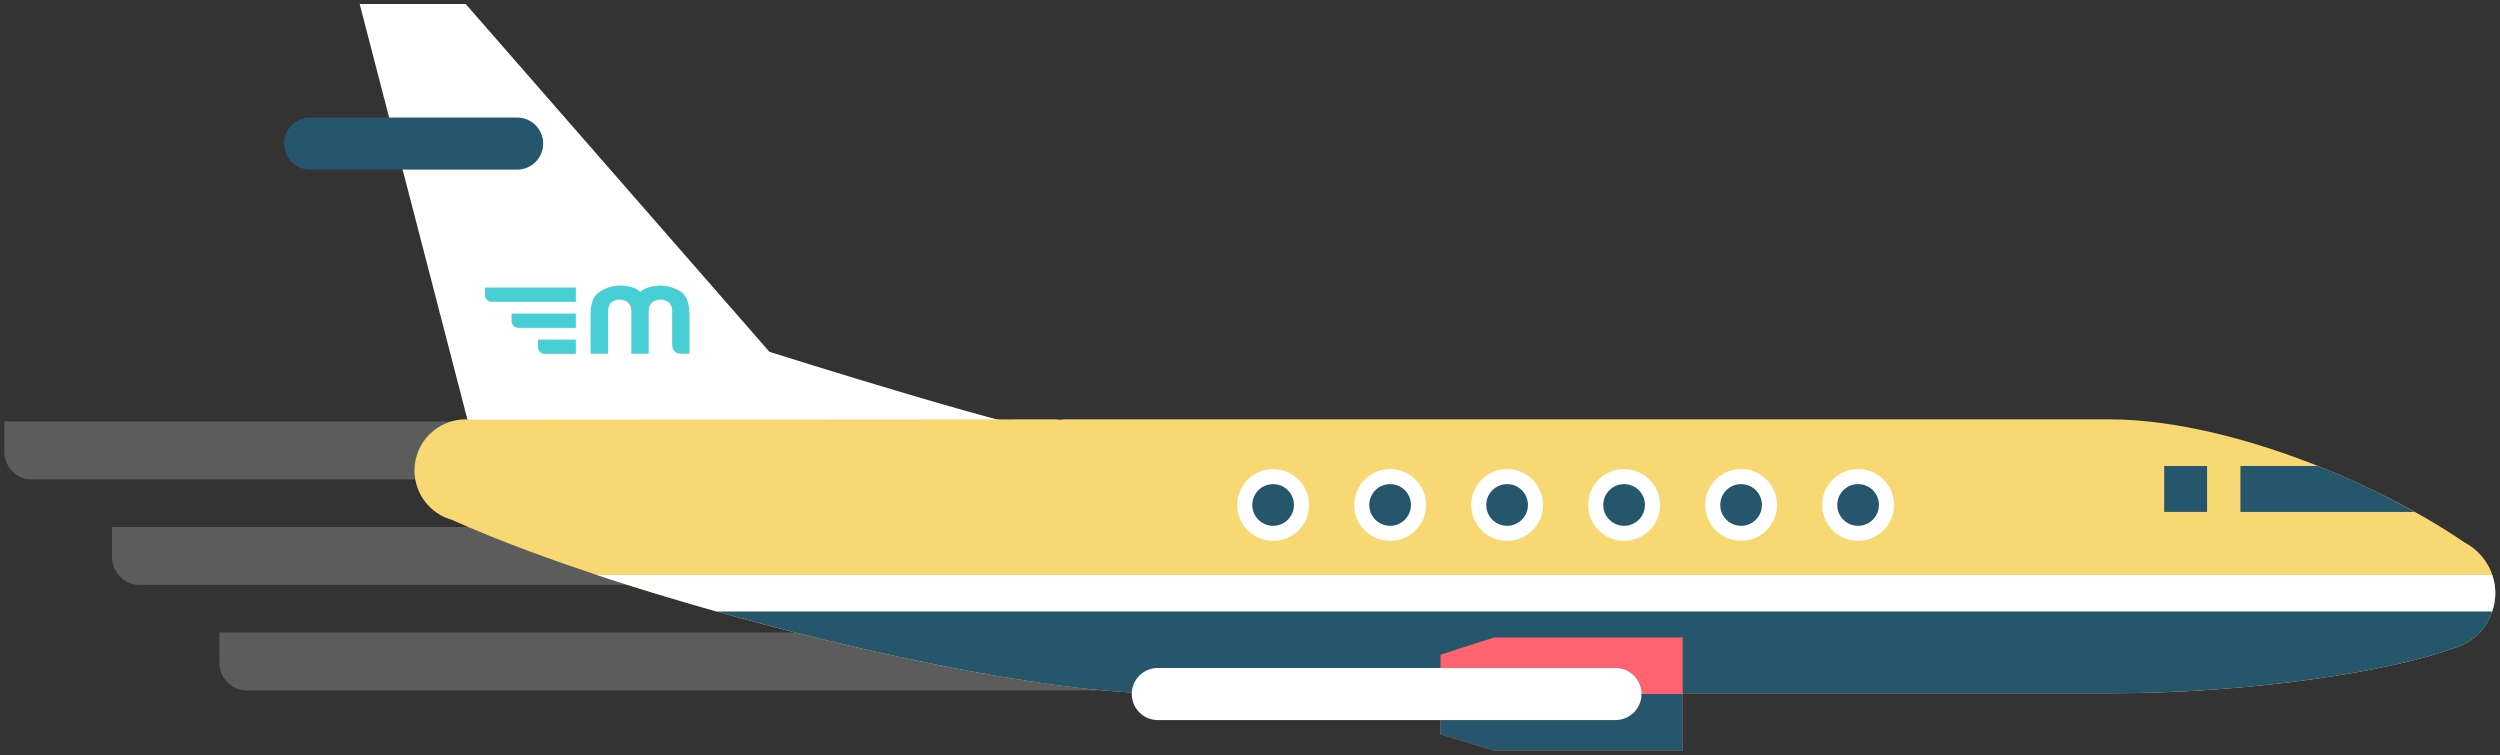 
<svg width="576px" height="174px" viewBox="0 0 576 174" version="1.1" xmlns="http://www.w3.org/2000/svg" xmlns:xlink="http://www.w3.org/1999/xlink">
    <rect x="0" y="0" width="576" height="174" fill="#333333" stroke="none"/>
    <!-- Generator: Sketch Beta 42 (36644) - http://www.bohemiancoding.com/sketch -->
    <desc>Created with Sketch Beta.</desc>
    <defs></defs>
    <g id="plane-aa7b67e1e331bccbca2eb8959bd7bbda80f26c305d193d4f8543e174258ac718" stroke="none" stroke-width="1" fill="none" fill-rule="evenodd">
        <g id="Page-1" fill-rule="nonzero">
            <g id="plane" transform="translate(0.504, 0.246)">
                <path d="M50.04,152.346 C50.04,154.118 50.645,155.646 51.848,156.916 C53.067,158.187 54.548,158.822 56.338,158.822 L256.937,158.822 L256.937,145.481 L50.04,145.481 L50.04,152.346" id="Shape" fill="#FFFFFF" opacity="0.2"></path>
                <path d="M25.311,128.031 C25.311,129.803 25.916,131.332 27.119,132.603 C28.338,133.872 29.82,134.508 31.609,134.508 L256.937,134.508 L256.937,121.166 L25.311,121.166 L25.311,128.031" id="Shape" fill="#FFFFFF" opacity="0.2"></path>
                <path d="M0.489,103.719 C0.489,105.49 1.094,107.019 2.297,108.29 C3.515,109.559 4.997,110.195 6.787,110.195 L256.937,110.195 L256.937,96.854 L0.489,96.854 L0.489,103.719" id="Shape" fill="#FFFFFF" opacity="0.2"></path>
                <path d="M244.556,99.477 C240.989,101.124 176.773,80.815 176.773,80.815 L106.793,0.682 L82.368,0.682 L108.01,99.572 L244.556,99.477 L244.556,99.477 L244.556,99.477 Z" id="Shape" fill="#FFFFFF"></path>
                <path d="M567.524,124.839 L567.49,124.839 C564.384,122.726 561.122,120.677 557.692,118.723 C550.935,114.847 543.632,111.261 536.105,108.153 C518.812,100.98 500.493,96.369 485.508,96.369 L244.548,96.369 C244.293,96.497 243.652,96.497 242.755,96.369 L108.219,96.465 L108.024,96.465 L108.024,96.434 C107.641,96.402 107.225,96.369 106.809,96.369 C100.275,96.369 94.993,101.654 94.993,108.153 C94.993,113.567 98.642,118.145 103.606,119.524 C145.943,138.546 230.266,159.49 266.519,159.49 L485.508,159.49 C519.678,159.49 551.189,154.111 564.577,149.177 C570.244,147.705 574.409,142.548 574.409,136.432 C574.409,131.436 571.624,127.081 567.524,124.839" id="Shape" fill="#F7D872"></path>
                <path d="M536.105,108.153 C535.239,107.793 534.364,107.471 533.492,107.127 L515.693,107.127 L515.693,117.699 L555.837,117.699 C549.599,114.22 542.955,110.981 536.105,108.153" id="Shape" fill="#26566C"></path>
                <rect id="Rectangle-path" fill="#26566C" x="498.129" y="107.127" width="9.879" height="10.574"></rect>
                <path d="M150.264,136.432 C191.938,149.167 241.068,159.49 266.517,159.49 L485.506,159.49 C519.678,159.49 551.189,154.111 564.577,149.177 C570.244,147.705 574.407,142.548 574.407,136.432 L150.264,136.432 L150.264,136.432 L150.264,136.432 Z" id="Shape" fill="#26566C"></path>
                <path d="M164.583,140.634 L573.708,140.634 C574.153,139.313 574.407,137.901 574.407,136.432 C574.407,134.958 574.139,133.552 573.696,132.228 L137.04,132.228 C145.806,135.134 155.095,137.966 164.583,140.634" id="Shape" fill="#FFFFFF"></path>
                <polygon id="Shape" fill="#FF636F" points="343.708 172.676 387.19 172.676 387.19 146.633 343.708 146.633 331.383 150.587 331.383 168.957"></polygon>
                <path d="M124.64,32.836 C124.64,36.143 121.956,38.835 118.641,38.835 L70.93,38.835 C67.616,38.835 64.931,36.143 64.931,32.836 C64.931,29.525 67.616,26.835 70.93,26.835 L118.641,26.835 C121.956,26.835 124.64,29.525 124.64,32.836" id="Shape" fill="#26566C"></path>
                <path d="M427.599,107.815 C423.026,107.815 419.317,111.525 419.317,116.098 C419.317,120.671 423.026,124.382 427.599,124.382 C432.174,124.382 435.883,120.671 435.883,116.098 C435.883,111.525 432.174,107.815 427.599,107.815" id="Shape" fill="#FFFFFF"></path>
                <path d="M400.645,107.815 C396.07,107.815 392.361,111.525 392.361,116.098 C392.361,120.671 396.07,124.382 400.645,124.382 C405.218,124.382 408.927,120.671 408.927,116.098 C408.927,111.525 405.218,107.815 400.645,107.815" id="Shape" fill="#FFFFFF"></path>
                <path d="M373.689,107.815 C369.114,107.815 365.405,111.525 365.405,116.098 C365.405,120.671 369.114,124.382 373.689,124.382 C378.262,124.382 381.971,120.671 381.971,116.098 C381.971,111.525 378.262,107.815 373.689,107.815" id="Shape" fill="#FFFFFF"></path>
                <path d="M346.733,107.815 C342.16,107.815 338.449,111.525 338.449,116.098 C338.449,120.671 342.16,124.382 346.733,124.382 C351.306,124.382 355.017,120.671 355.017,116.098 C355.017,111.525 351.306,107.815 346.733,107.815" id="Shape" fill="#FFFFFF"></path>
                <path d="M319.777,107.815 C315.204,107.815 311.495,111.525 311.495,116.098 C311.495,120.671 315.204,124.382 319.777,124.382 C324.352,124.382 328.061,120.671 328.061,116.098 C328.061,111.525 324.352,107.815 319.777,107.815" id="Shape" fill="#FFFFFF"></path>
                <path d="M292.821,107.815 C288.248,107.815 284.539,111.525 284.539,116.098 C284.539,120.671 288.248,124.382 292.821,124.382 C297.396,124.382 301.105,120.671 301.105,116.098 C301.105,111.525 297.396,107.815 292.821,107.815" id="Shape" fill="#FFFFFF"></path>
                <path d="M432.404,116.098 C432.404,118.75 430.253,120.902 427.601,120.902 C424.949,120.902 422.797,118.75 422.797,116.098 C422.797,113.444 424.949,111.295 427.601,111.295 C430.253,111.295 432.404,113.444 432.404,116.098" id="Shape" fill="#26566C"></path>
                <path d="M405.448,116.098 C405.448,118.75 403.295,120.902 400.645,120.902 C397.993,120.902 395.841,118.75 395.841,116.098 C395.841,113.444 397.993,111.295 400.645,111.295 C403.295,111.295 405.448,113.444 405.448,116.098" id="Shape" fill="#26566C"></path>
                <path d="M378.492,116.098 C378.492,118.75 376.339,120.902 373.689,120.902 C371.035,120.902 368.885,118.75 368.885,116.098 C368.885,113.444 371.035,111.295 373.689,111.295 C376.339,111.295 378.492,113.444 378.492,116.098" id="Shape" fill="#26566C"></path>
                <path d="M351.537,116.098 C351.537,118.75 349.385,120.902 346.733,120.902 C344.079,120.902 341.93,118.75 341.93,116.098 C341.93,113.444 344.079,111.295 346.733,111.295 C349.385,111.295 351.537,113.444 351.537,116.098" id="Shape" fill="#26566C"></path>
                <path d="M324.581,116.098 C324.581,118.75 322.429,120.902 319.777,120.902 C317.125,120.902 314.974,118.75 314.974,116.098 C314.974,113.444 317.125,111.295 319.777,111.295 C322.429,111.295 324.581,113.444 324.581,116.098" id="Shape" fill="#26566C"></path>
                <path d="M297.625,116.098 C297.625,118.75 295.473,120.902 292.821,120.902 C290.169,120.902 288.018,118.75 288.018,116.098 C288.018,113.444 290.169,111.295 292.821,111.295 C295.473,111.295 297.625,113.444 297.625,116.098" id="Shape" fill="#26566C"></path>
                <polygon id="Shape" fill="#26566C" points="331.383 159.656 331.383 168.957 343.708 172.676 387.19 172.676 387.19 159.656"></polygon>
                <path d="M377.706,159.656 C377.706,162.963 375.021,165.655 371.705,165.655 L266.247,165.655 C262.934,165.655 260.25,162.963 260.25,159.656 C260.25,156.345 262.934,153.655 266.247,153.655 L371.705,153.655 C375.021,153.655 377.706,156.345 377.706,159.656" id="Shape" fill="#FFFFFF"></path>
                <path d="M156.218,66.873 C154.796,65.991 153.238,65.548 151.544,65.548 C150.698,65.588 149.881,65.71 149.092,65.922 C148.303,66.135 147.619,66.488 147.043,66.99 C146.35,66.414 145.581,66.03 144.735,65.838 C143.887,65.647 143.025,65.548 142.139,65.548 C140.484,65.627 138.972,66.104 137.607,66.99 C136.244,67.878 135.56,69.626 135.56,72.24 L135.56,81.242 L139.598,81.242 L139.598,71.433 C139.598,70.512 139.868,69.836 140.405,69.413 C140.943,68.99 141.557,68.78 142.252,68.78 C142.947,68.78 143.572,68.99 144.128,69.413 C144.685,69.836 144.965,70.512 144.965,71.433 L144.965,81.242 L148.95,81.242 L148.95,71.433 C148.95,70.512 149.231,69.836 149.787,69.413 C150.343,68.99 150.97,68.78 151.663,68.78 C152.353,68.78 152.977,68.99 153.534,69.413 C154.092,69.836 154.371,70.512 154.371,71.433 L154.371,79.283 C154.371,79.858 154.553,80.326 154.918,80.697 C155.287,81.06 155.755,81.242 156.337,81.242 L158.355,81.242 L158.355,72.24 C158.355,69.547 157.64,67.759 156.218,66.873" id="Shape" fill="#48CFD5"></path>
                <path d="M123.459,79.692 C123.459,80.129 123.609,80.506 123.906,80.819 C124.207,81.132 124.572,81.289 125.013,81.289 L132.17,81.289 L132.17,78 L123.459,78 L123.459,79.692" id="Shape" fill="#48CFD5"></path>
                <path d="M117.361,73.695 C117.361,74.132 117.511,74.509 117.808,74.822 C118.109,75.135 118.474,75.292 118.915,75.292 L132.17,75.292 L132.17,72.002 L117.361,72.002 L117.361,73.695" id="Shape" fill="#48CFD5"></path>
                <path d="M111.24,67.699 C111.24,68.137 111.389,68.513 111.686,68.826 C111.987,69.14 112.353,69.296 112.794,69.296 L132.172,69.296 L132.172,66.007 L111.24,66.007 L111.24,67.699" id="Shape" fill="#48CFD5"></path>
            </g>
        </g>
    </g>
</svg>